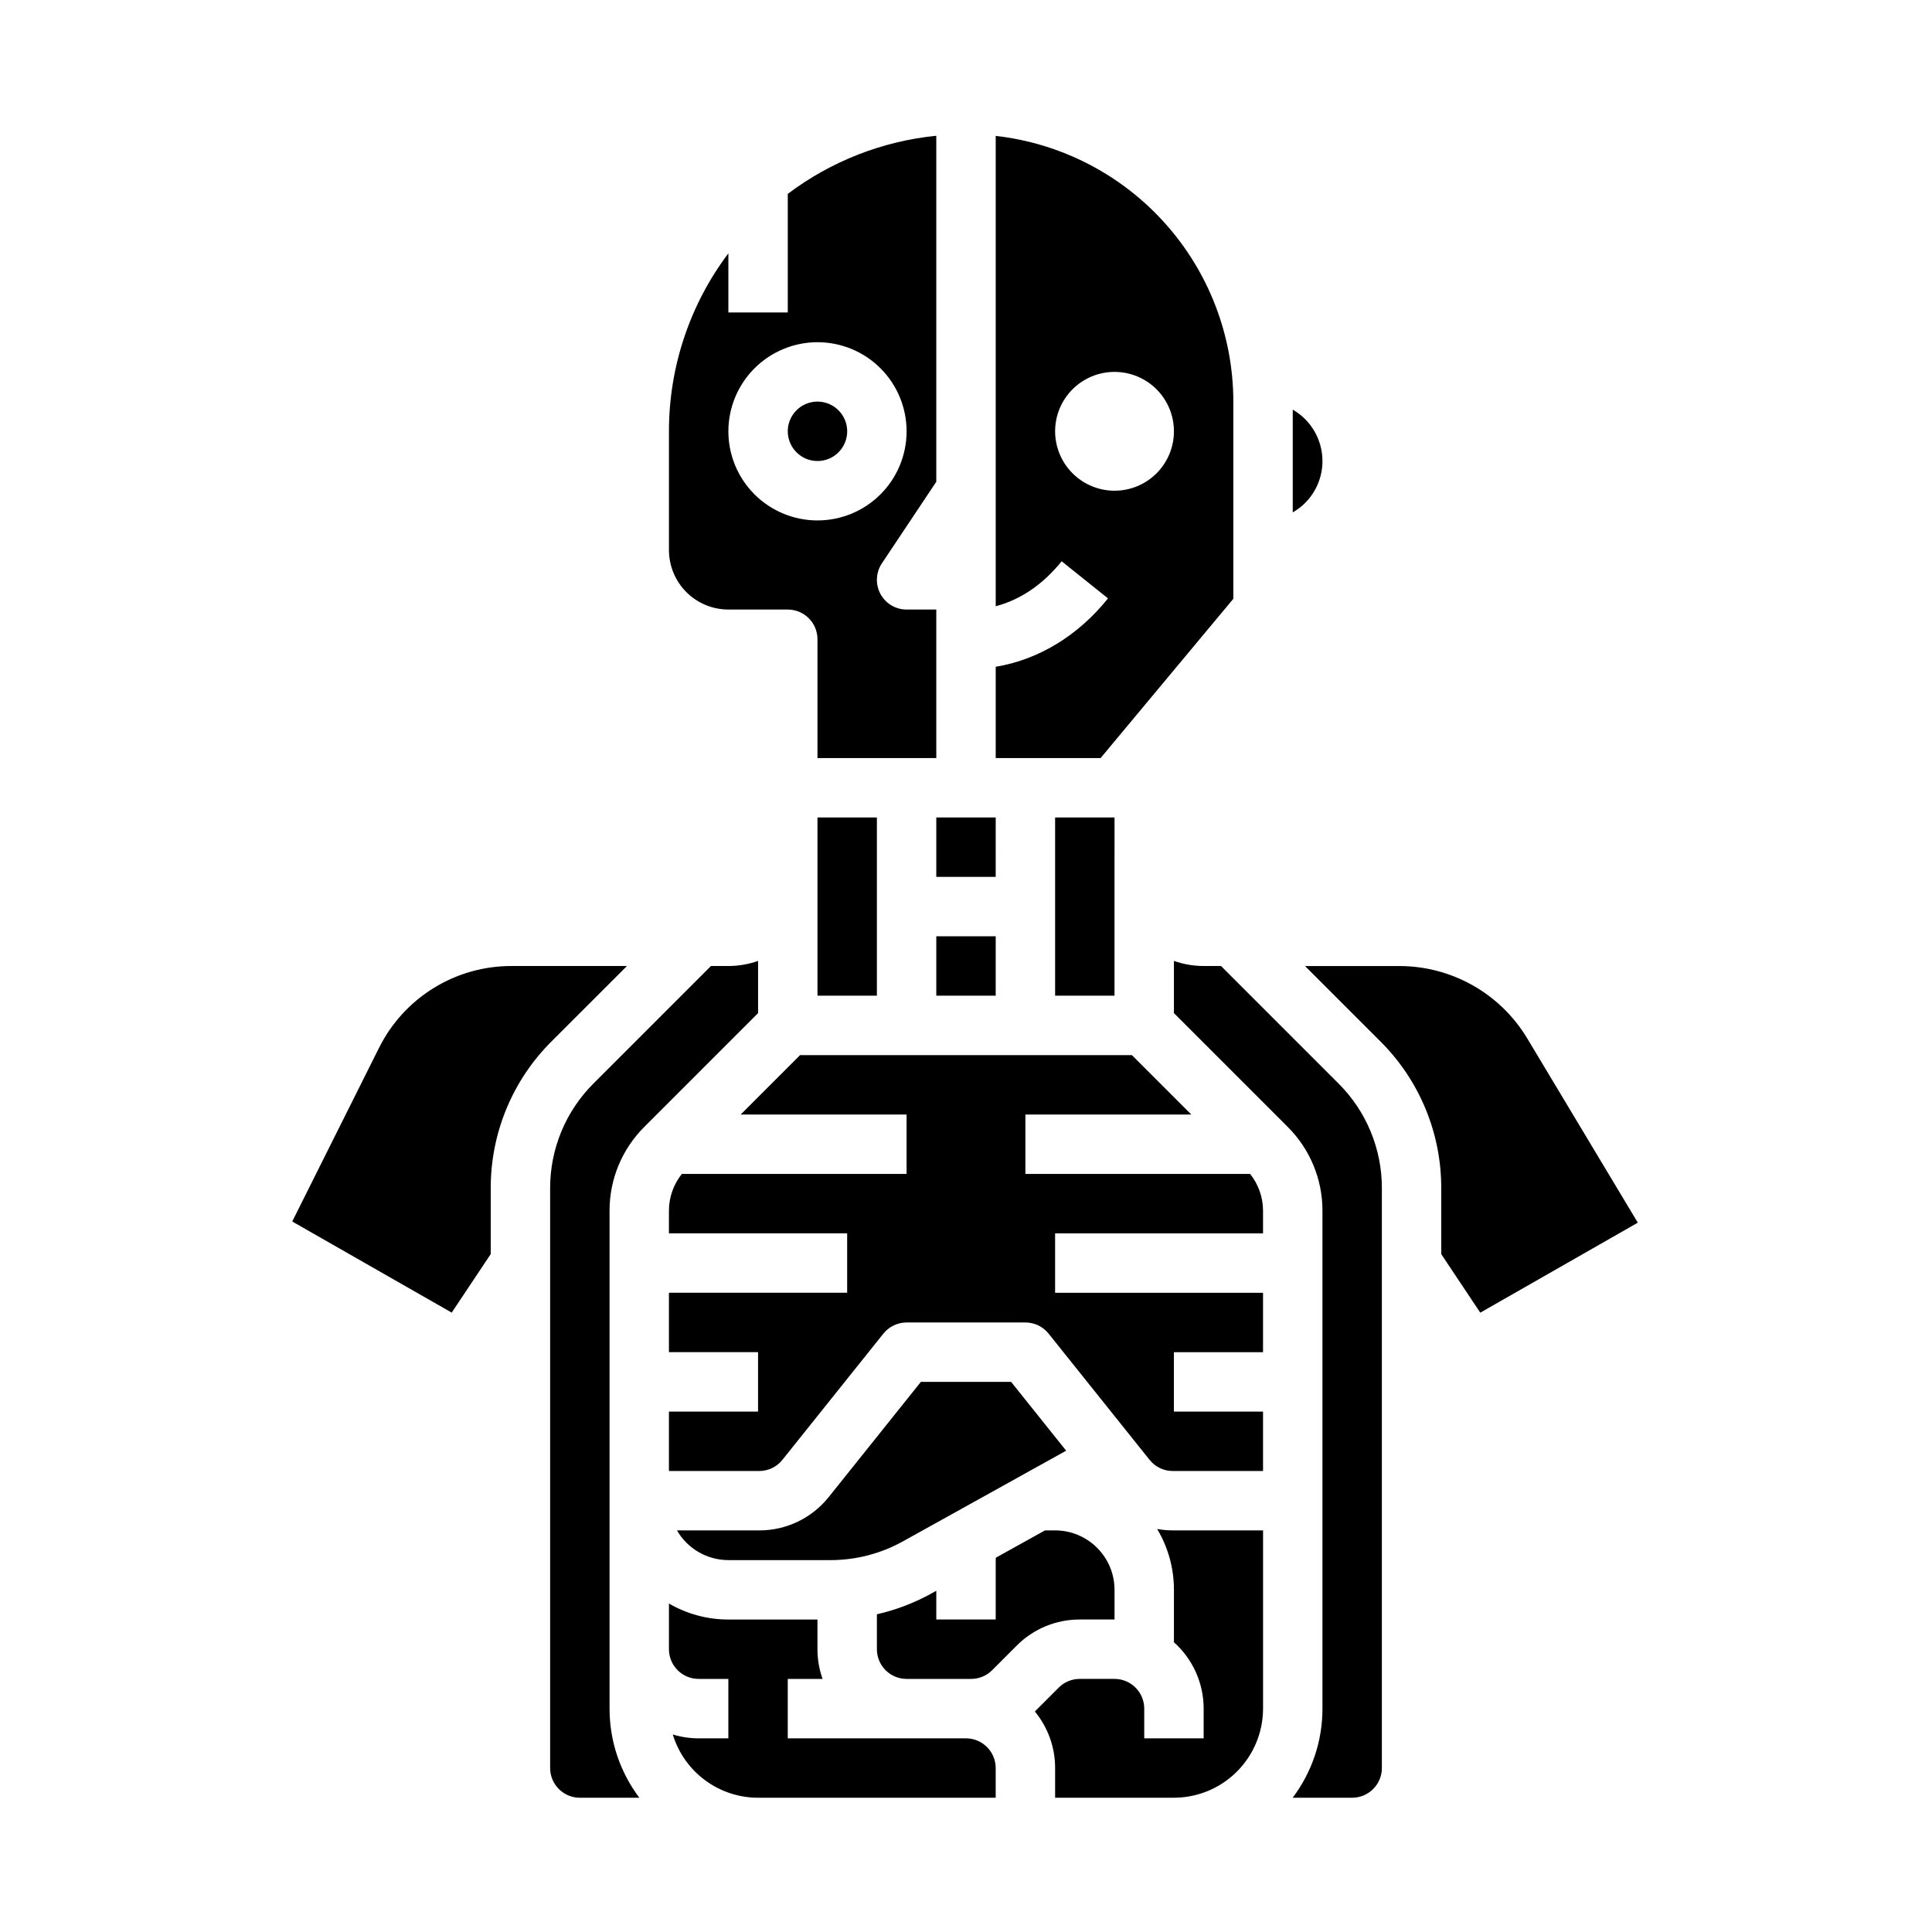 <?xml version="1.0" encoding="UTF-8"?>
<!-- Uploaded to: ICON Repo, www.iconrepo.com, Generator: ICON Repo Mixer Tools -->
<svg fill="#000000" width="800px" height="800px" version="1.1" viewBox="144 144 512 512" xmlns="http://www.w3.org/2000/svg">
 <path d="m352.77 258.3c0-3.184 1.918-6.055 4.859-7.273 2.941-1.215 6.328-0.543 8.578 1.707 2.254 2.254 2.926 5.637 1.707 8.582-1.219 2.941-4.086 4.859-7.273 4.859-4.344-0.008-7.867-3.527-7.871-7.875zm7.871 102.34v47.23h15.742l0.004-47.23zm-86.59 115.7v-17.418c-0.043-14.621 5.769-28.652 16.137-38.965l19.961-19.953h-30.52c-7.316-0.027-14.492 1.996-20.715 5.84-6.223 3.848-11.246 9.359-14.496 15.91l-22.973 45.953 42.262 24.148zm47.23-186.55v-31.488c-0.016-17.016 5.512-33.574 15.746-47.168v15.68h15.742v-31.434c11.461-8.645 25.078-13.973 39.359-15.402v91.691l-14.422 21.633v-0.004c-1.605 2.418-1.758 5.523-0.387 8.082s4.035 4.156 6.938 4.156h7.871v39.359h-31.488v-31.488c0-2.086-0.828-4.09-2.305-5.566-1.477-1.477-3.477-2.305-5.566-2.305h-15.742c-4.176-0.008-8.176-1.668-11.129-4.617-2.949-2.953-4.609-6.953-4.617-11.129zm15.742-31.488h0.004c0 6.266 2.488 12.273 6.914 16.699 4.43 4.43 10.438 6.918 16.699 6.918 6.266 0 12.273-2.488 16.699-6.918 4.43-4.426 6.918-10.434 6.918-16.699 0-6.262-2.488-12.27-6.918-16.699-4.426-4.426-10.434-6.914-16.699-6.914-6.258 0.004-12.262 2.496-16.691 6.922-4.426 4.43-6.914 10.43-6.922 16.691zm55.105 118.08h15.742l0.004-15.746h-15.746zm31.488-15.742v47.23h15.742l0.004-47.234zm70.848-94.465c-0.004-5.617-3.004-10.809-7.871-13.617v27.234c1.191-0.688 2.293-1.523 3.269-2.492 2.953-2.949 4.613-6.953 4.602-11.125zm-58.793 78.719h-27.797v-24.191c11.254-1.848 21.836-8.215 29.762-18.125l-12.293-9.84c-4.922 6.148-10.961 10.234-17.469 11.918v-124.64c17.309 1.957 33.297 10.219 44.91 23.203s18.043 29.789 18.066 47.211v52.25zm3.691-70.848c4.176 0 8.18-1.66 11.133-4.613 2.953-2.953 4.609-6.957 4.609-11.133s-1.656-8.18-4.609-11.133c-2.953-2.953-6.957-4.609-11.133-4.609s-8.18 1.656-11.133 4.609c-2.953 2.953-4.613 6.957-4.613 11.133 0.008 4.176 1.668 8.176 4.617 11.129 2.953 2.949 6.953 4.613 11.129 4.617zm-47.234 118.08v15.742h15.742l0.004-15.742zm62.977 228.29c6.262-0.008 12.266-2.496 16.691-6.926 4.43-4.426 6.918-10.43 6.926-16.688v-47.234h-23.922c-1.387 0-2.773-0.121-4.141-0.363 2.914 4.867 4.453 10.434 4.445 16.109v13.906-0.004c5.012 4.473 7.875 10.871 7.875 17.586v7.871h-15.746v-7.871c-0.004-4.348-3.527-7.867-7.871-7.875h-9.223c-2.09-0.004-4.094 0.824-5.566 2.309l-6.328 6.328h-0.004c3.481 4.215 5.383 9.516 5.375 14.98v7.871zm-24.969-47.23h9.227v-7.871c-0.004-4.176-1.668-8.176-4.617-11.129-2.953-2.953-6.953-4.613-11.129-4.617h-2.68l-13.035 7.242c-0.016 0.207-0.031 0.418-0.031 0.629v15.742l-15.742 0.004v-7.613l-1.223 0.68c-4.555 2.523-9.441 4.394-14.52 5.551v9.254c0.004 4.348 3.527 7.867 7.871 7.871h17.094c2.09 0.008 4.094-0.824 5.57-2.305l6.519-6.519c4.418-4.445 10.43-6.934 16.699-6.918zm-97.723-173.18-31.094 31.094c-7.406 7.363-11.555 17.383-11.527 27.828v153.62c0.008 4.348 3.527 7.867 7.875 7.871h15.766c-5.133-6.801-7.906-15.094-7.894-23.613v-131.92c-0.023-8.355 3.297-16.371 9.223-22.262l30.137-30.137v-13.84c-2.527 0.898-5.191 1.355-7.871 1.355zm154.16 220.41h15.766c4.344-0.004 7.867-3.523 7.871-7.871v-153.62c0.027-10.445-4.125-20.465-11.531-27.828l-31.094-31.094h-4.606c-2.684 0-5.348-0.457-7.875-1.355v13.84l30.137 30.137c5.926 5.891 9.246 13.906 9.223 22.262v131.92c0.012 8.52-2.762 16.812-7.891 23.613zm-146.29-181.05h43.969v15.742h-59.559c-2.219 2.777-3.426 6.231-3.418 9.781v5.965h47.23v15.742h-47.23v15.742h23.617v15.742l-23.617 0.004v15.742h23.922v0.004c2.391 0.004 4.656-1.082 6.144-2.953l26.766-33.457c1.496-1.863 3.754-2.949 6.144-2.953h31.488c2.391 0 4.652 1.086 6.148 2.953l26.766 33.457c1.488 1.871 3.754 2.957 6.144 2.953h23.918v-15.746h-23.617v-15.742h23.617v-15.746h-55.105v-15.742h55.105v-5.965c0.008-3.551-1.199-7.004-3.418-9.781h-59.559v-15.742h43.973l-15.742-15.742-87.945-0.004zm23.855 118.08c6.688-0.004 13.266-1.707 19.117-4.953l43.289-24.043-14.586-18.234h-23.922l-24.398 30.496c-4.473 5.617-11.262 8.879-18.441 8.863h-21.789c2.809 4.867 7.996 7.863 13.613 7.871zm-34.992 47.234c-2.32 0-4.629-0.344-6.852-1.02 1.477 4.848 4.469 9.09 8.535 12.105 4.07 3.019 8.996 4.652 14.062 4.656h62.977v-7.871c-0.004-4.344-3.527-7.867-7.871-7.871h-47.234v-15.746h9.227c-0.898-2.527-1.355-5.188-1.355-7.871v-7.871h-23.613c-5.531 0.004-10.965-1.457-15.746-4.238v12.109c0.004 4.348 3.527 7.867 7.871 7.871h7.871v15.742zm180.66-184.71c10.367 10.312 16.18 24.344 16.137 38.965v17.418l10.348 15.52 41.742-23.852-29.34-48.902c-7.141-11.828-19.934-19.07-33.75-19.105h-25.098z"/>
</svg>